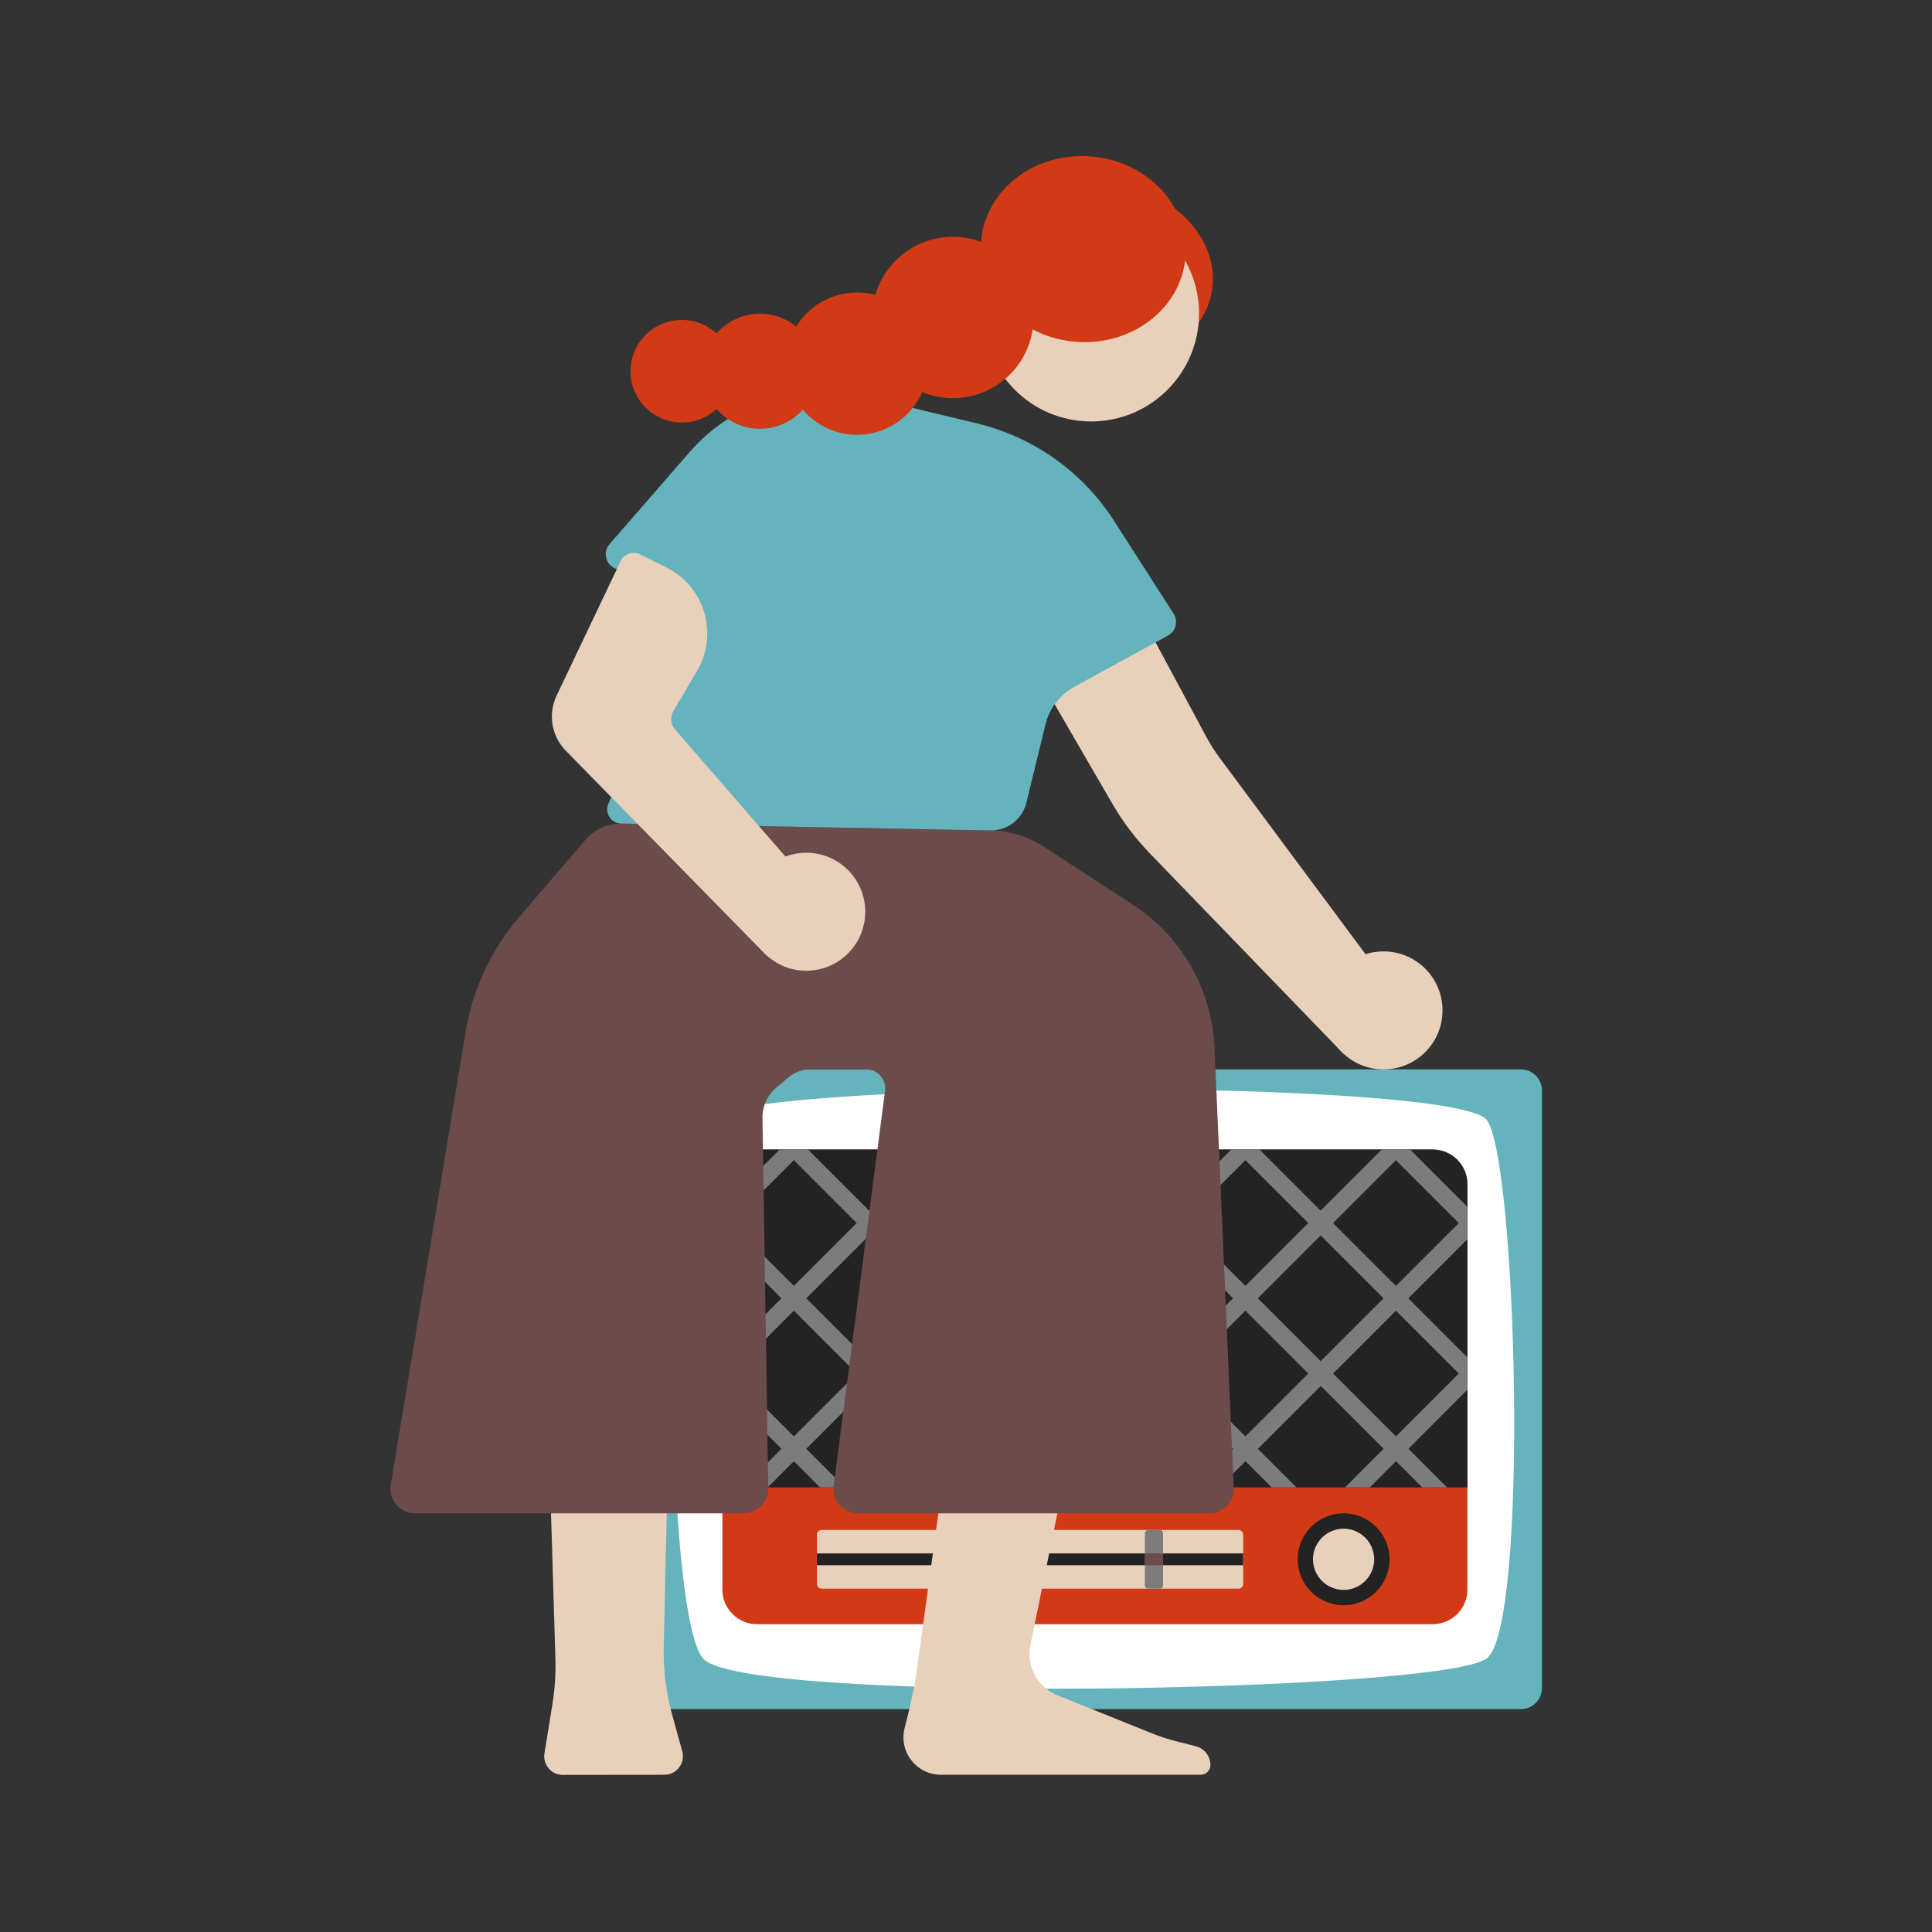 <svg width="620" height="620" viewBox="0 0 620 620" fill="none" xmlns="http://www.w3.org/2000/svg">
<rect x="0" y="0" width="620" height="620" fill="#333333" stroke="none"/>
<path d="M388.995 92.878C391.287 76.958 377.208 61.757 357.549 58.927C337.889 56.097 320.094 66.708 317.802 82.629C315.51 98.549 329.589 113.749 349.248 116.58C368.908 119.41 386.703 108.799 388.995 92.878Z" fill="#D13A15"/>
<path d="M350.156 135.251C369.283 135.251 384.788 119.745 384.788 100.619C384.788 81.492 369.283 65.986 350.156 65.986C331.029 65.986 315.523 81.492 315.523 100.619C315.523 119.745 331.029 135.251 350.156 135.251Z" fill="#E8D0BB"/>
<path d="M305.788 127.764C320.084 127.764 331.673 116.175 331.673 101.879C331.673 87.582 320.084 75.993 305.788 75.993C291.492 75.993 279.902 87.582 279.902 101.879C279.902 116.175 291.492 127.764 305.788 127.764Z" fill="#D13A15"/>
<path d="M380.457 82.123C381.553 65.678 367.751 51.367 349.629 50.16C331.507 48.952 315.928 61.304 314.832 77.749C313.736 94.194 327.538 108.504 345.66 109.712C363.782 110.92 379.361 98.568 380.457 82.123Z" fill="#D13A15"/>
<path d="M214.672 343.177H488.049C491.792 343.177 494.826 346.211 494.826 349.954V541.7C494.826 545.444 491.792 548.478 488.049 548.478H214.672C210.928 548.478 207.895 545.444 207.895 541.7V349.954C207.903 346.211 210.937 343.177 214.672 343.177Z" fill="#65B3BD"/>
<path d="M225.529 359.515C238.729 346.298 467.653 346.049 477.207 359.515C486.761 372.982 490.726 521.127 477.207 532.136C463.688 543.144 237.496 547.092 225.529 532.136C213.562 517.179 212.32 372.733 225.529 359.515Z" fill="white"/>
<path d="M242.976 368.894H459.747C465.912 368.894 470.907 373.888 470.907 380.053V510.075C470.907 516.24 465.912 521.235 459.747 521.235H242.976C236.811 521.235 231.816 516.24 231.816 510.075V380.044C231.825 373.888 236.82 368.894 242.976 368.894Z" fill="#D13A15"/>
<path d="M242.979 368.894H459.75C465.915 368.894 470.91 373.888 470.91 380.053V477.332H231.828V380.044C231.828 373.888 236.822 368.894 242.979 368.894Z" fill="#232323"/>
<path d="M431.177 515.14C439.32 515.14 445.921 508.54 445.921 500.397C445.921 492.254 439.32 485.653 431.177 485.653C423.035 485.653 416.434 492.254 416.434 500.397C416.434 508.54 423.035 515.14 431.177 515.14Z" fill="#232323"/>
<path d="M431.172 510.216C436.595 510.216 440.992 505.819 440.992 500.395C440.992 494.972 436.595 490.575 431.172 490.575C425.748 490.575 421.352 494.972 421.352 500.395C421.352 505.819 425.748 510.216 431.172 510.216Z" fill="#E8D0BB"/>
<path d="M397.443 509.819H263.678C262.835 509.819 262.152 509.136 262.152 508.293V492.494C262.152 491.651 262.835 490.968 263.678 490.968H397.435C398.277 490.968 398.96 491.651 398.96 492.494V508.293C398.96 509.144 398.286 509.819 397.443 509.819Z" fill="#E8D0BB"/>
<path d="M398.952 498.506H262.152V502.294H398.952V498.506Z" fill="#232323"/>
<path d="M372.161 509.818H368.471C367.885 509.818 367.406 509.338 367.406 508.753V492.04C367.406 491.455 367.885 490.976 368.471 490.976H372.161C372.747 490.976 373.226 491.455 373.226 492.04V508.753C373.234 509.347 372.755 509.818 372.161 509.818Z" fill="#7C7C7C"/>
<path d="M373.234 498.506H367.406V502.294H373.234V498.506Z" fill="#6C4B4B"/>
<path d="M470.898 445.982V435.594L451.941 416.637L470.898 397.68V388.596C470.898 388.135 470.862 387.682 470.827 387.23L452.562 368.965C452.109 368.929 451.657 368.894 451.195 368.894H443.424L423.811 388.507L404.197 368.894H395.122L375.508 388.507L355.895 368.894H346.82L327.206 388.507L307.592 368.894H298.517L278.904 388.507L259.29 368.894H251.519C251.058 368.894 250.605 368.929 250.153 368.965L231.887 387.23C231.852 387.682 231.816 388.135 231.816 388.596V397.68L250.774 416.637L231.816 435.594V445.982L250.774 464.94L238.39 477.323H246.347L254.757 468.914L263.166 477.323H271.124L258.74 464.94L278.912 444.767L299.085 464.94L286.701 477.323H294.658L303.068 468.914L311.478 477.323H319.435L307.051 464.94L327.224 444.767L347.396 464.94L335.012 477.323H342.97L351.379 468.914L359.789 477.323H367.746L355.362 464.94L375.535 444.767L395.708 464.94L383.324 477.323H391.281L399.691 468.914L408.1 477.323H416.058L403.674 464.94L423.846 444.767L444.019 464.94L431.635 477.323H439.592L448.002 468.914L456.412 477.323H464.369L451.985 464.94L470.898 445.982ZM447.966 372.318L468.139 392.49L447.966 412.663L427.794 392.49L447.966 372.318ZM399.664 372.318L419.837 392.49L399.664 412.663L379.491 392.49L399.664 372.318ZM351.362 372.318L371.534 392.49L351.362 412.663L331.189 392.49L351.362 372.318ZM303.059 372.318L323.232 392.49L303.059 412.663L282.887 392.49L303.059 372.318ZM234.584 392.481L254.757 372.309L274.929 392.481L254.757 412.654L234.584 392.481ZM254.757 460.956L234.584 440.784L254.757 420.611L274.929 440.784L254.757 460.956ZM258.74 416.637L278.912 396.465L299.085 416.637L278.912 436.81L258.74 416.637ZM303.059 460.956L282.887 440.784L303.059 420.611L323.232 440.784L303.059 460.956ZM307.042 416.637L327.215 396.465L347.387 416.637L327.215 436.81L307.042 416.637ZM351.362 460.956L331.189 440.784L351.362 420.611L371.534 440.784L351.362 460.956ZM355.345 416.637L375.517 396.465L395.69 416.637L375.517 436.81L355.345 416.637ZM399.664 460.956L379.491 440.784L399.664 420.611L419.837 440.784L399.664 460.956ZM403.647 416.637L423.82 396.465L443.992 416.637L423.82 436.81L403.647 416.637ZM427.794 440.784L447.966 420.611L468.139 440.784L447.966 460.956L427.794 440.784Z" fill="#7C7C7C"/>
<path d="M218.939 562.006L215.719 550.332C213.749 543.191 212.836 535.81 213.004 528.403L214.362 468.24H176.296L178.239 532.298C178.39 537.123 178.07 541.958 177.299 546.731L174.726 562.672C174.141 566.3 176.944 569.591 180.616 569.582L213.191 569.547C217.129 569.547 219.986 565.794 218.939 562.006Z" fill="#E8D0BB"/>
<path d="M369.191 556.061L339.278 543.997C332.918 541.424 329.29 534.682 330.665 527.958L342.206 471.557H303.067L294.4 534.736C293.699 539.881 292.706 544.973 291.446 550.011L290.355 554.349C288.262 561.996 294.019 569.536 301.949 569.536H385.337C387.049 569.536 388.441 568.144 388.441 566.432C388.441 563.575 386.499 561.082 383.722 560.382L377.956 558.927C374.984 558.173 372.048 557.224 369.191 556.061Z" fill="#E8D0BB"/>
<path d="M199.552 264.289L317.748 266.481C323.914 266.596 329.919 268.441 335.091 271.803L363.54 290.308C379.18 300.474 388.938 317.577 389.754 336.206L395.919 477.406C396.115 481.903 392.522 485.656 388.024 485.656H275.381C270.608 485.656 266.927 481.46 267.539 476.731L284.021 350.063C284.5 346.408 281.652 343.17 277.971 343.17H260.087C257.55 343.17 255.102 344.057 253.15 345.672L249.229 348.919C246.293 351.349 244.625 354.977 244.687 358.783L246.541 477.627C246.612 482.036 243.055 485.656 238.637 485.656H133.214C128.335 485.656 124.619 481.282 125.417 476.465L149.422 331.123C151.675 317.48 157.636 304.714 166.649 294.22L187.86 269.532C190.778 266.135 195.063 264.21 199.552 264.289Z" fill="#6C4B4B"/>
<path d="M443.989 343.178C454.444 343.178 462.92 334.702 462.92 324.247C462.92 313.792 454.444 305.316 443.989 305.316C433.534 305.316 425.059 313.792 425.059 324.247C425.059 334.702 433.534 343.178 443.989 343.178Z" fill="#E8D0BB"/>
<path d="M430.907 337.933L368.97 273.832C364.366 269.068 360.356 263.763 357.03 258.033L315.727 186.879L354.555 175.816L387.094 236.423C388.353 238.774 389.79 241.027 391.378 243.174L444.852 315.144L430.907 337.933Z" fill="#E8D0BB"/>
<path d="M277.251 127.153L313.506 135.865C331.674 140.229 347.447 151.442 357.533 167.17L376.632 196.95C378.176 199.363 377.359 202.574 374.84 203.949L344.803 220.378C340.146 222.924 336.766 227.315 335.506 232.478L329.376 257.601C328.081 262.897 323.291 266.596 317.835 266.49L199.319 264.29C196.063 264.228 193.926 260.865 195.247 257.894L223.404 194.688L197.226 182.34C194.263 180.938 193.455 177.097 195.602 174.631L221.346 145.028C235.193 129.114 256.741 122.221 277.251 127.153Z" fill="#65B3BD"/>
<path d="M244.714 305.317L181.57 240.914C176.975 236.23 175.795 229.169 178.616 223.243L199.206 180.006C200.306 177.708 203.073 176.75 205.353 177.877L213.843 182.091C226.111 188.176 230.653 203.39 223.725 215.197L216.078 228.246C214.987 230.1 215.209 232.442 216.619 234.066L257.275 280.895L244.714 305.317Z" fill="#E8D0BB"/>
<path d="M275.029 139.526C287.64 139.526 297.863 129.303 297.863 116.692C297.863 104.081 287.64 93.858 275.029 93.858C262.418 93.858 252.195 104.081 252.195 116.692C252.195 129.303 262.418 139.526 275.029 139.526Z" fill="#D13A15"/>
<path d="M243.883 137.601C254.084 137.601 262.353 129.332 262.353 119.131C262.353 108.931 254.084 100.662 243.883 100.662C233.683 100.662 225.414 108.931 225.414 119.131C225.414 129.332 233.683 137.601 243.883 137.601Z" fill="#D13A15"/>
<path d="M218.808 135.597C227.901 135.597 235.273 128.226 235.273 119.132C235.273 110.039 227.901 102.668 218.808 102.668C209.715 102.668 202.344 110.039 202.344 119.132C202.344 128.226 209.715 135.597 218.808 135.597Z" fill="#D13A15"/>
<path d="M258.743 311.518C269.198 311.518 277.674 303.042 277.674 292.587C277.674 282.132 269.198 273.656 258.743 273.656C248.288 273.656 239.812 282.132 239.812 292.587C239.812 303.042 248.288 311.518 258.743 311.518Z" fill="#E8D0BB"/>
</svg>
